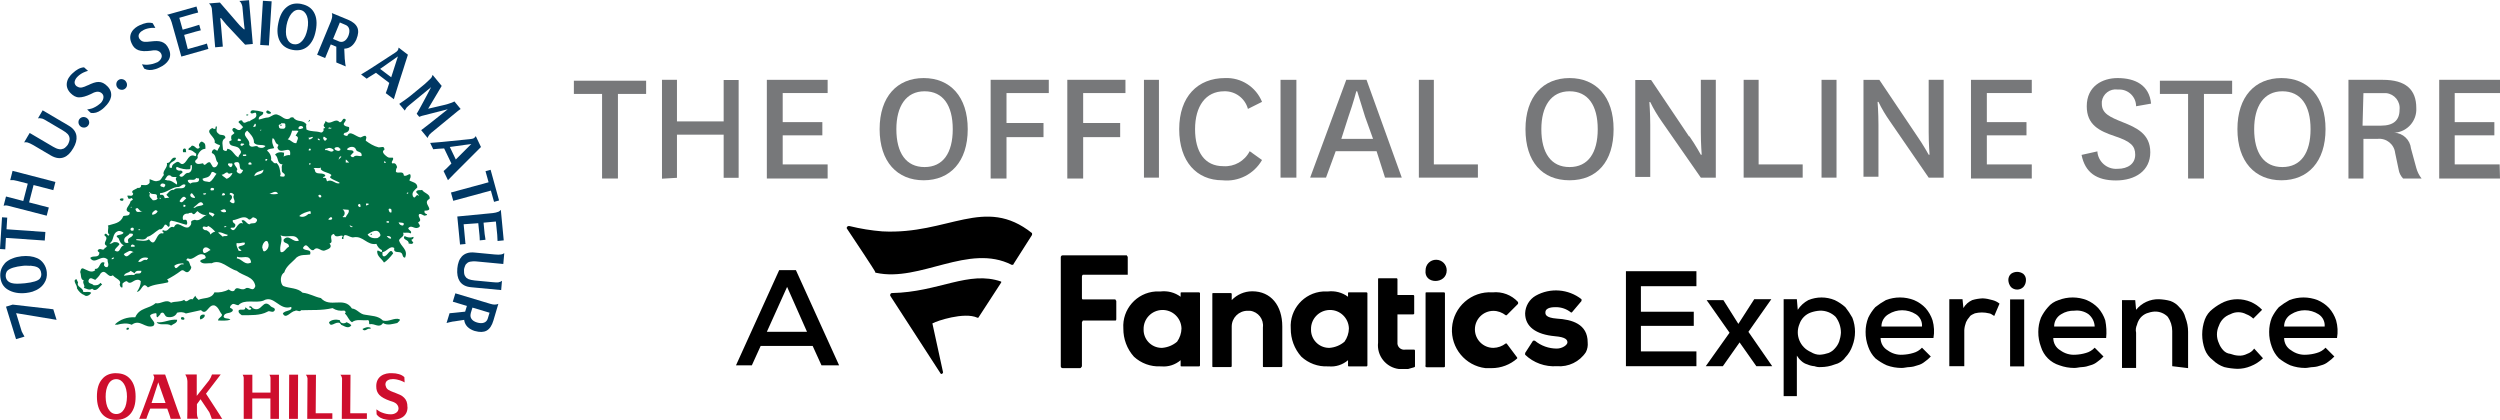 <?xml version="1.0" encoding="UTF-8"?>
<svg id="a" xmlns="http://www.w3.org/2000/svg" viewBox="0 0 283.73 47.66">
  <defs>
    <style>
      .cls-1 {
        fill: #006e43;
      }

      .cls-1, .cls-2, .cls-3, .cls-4, .cls-5 {
        stroke-width: 0px;
      }

      .cls-2 {
        fill: #77787a;
      }

      .cls-3 {
        fill: #000;
      }

      .cls-4 {
        fill: #ce0e2d;
      }

      .cls-5 {
        fill: #003764;
      }
    </style>
  </defs>
  <path class="cls-2" d="M68.33,20.26v-9.6h-3.2v-1.5h8.2v1.5h-3.2v9.6h-1.8Z"/>
  <path class="cls-2" d="M75.13,20.26v-11.2h1.7v4.72h5.3v-4.7h1.7v11.1h-1.7v-4.9h-5.3v4.9l-1.7.1v-.02Z"/>
  <path class="cls-2" d="M93.93,20.26h-6.9v-11.2h6.9v1.5h-5.1v3.3h4.5v1.5h-4.5v3.3h5.1v1.6Z"/>
  <path class="cls-2" d="M99.83,14.66c0-3.7,2-5.8,5-5.8s5,2.1,5,5.8-2,5.8-5,5.8-5-2.1-5-5.8ZM101.73,14.66c0,2.7,1.1,4.3,3.2,4.3s3.2-1.6,3.2-4.3-1.1-4.3-3.2-4.3-3.2,1.7-3.2,4.3Z"/>
  <path class="cls-2" d="M112.43,20.26v-11.2h6.6v1.5h-4.8v3.4h4.2v1.6h-4.2v4.7s-1.8,0-1.8,0Z"/>
  <path class="cls-2" d="M121.13,20.26v-11.2h6.6v1.5h-4.8v3.4h4.2v1.6h-4.2v4.7s-1.8,0-1.8,0Z"/>
  <path class="cls-2" d="M131.53,9.06v11.1h-1.7v-11.1h1.7Z"/>
  <path class="cls-2" d="M143.23,18.16c-.91,1.59-2.68,2.5-4.5,2.3-2.9,0-4.9-2.1-4.9-5.8s2.1-5.8,5.2-5.8c1.83-.08,3.51,1,4.2,2.7l-1.6.8c-.33-1.21-1.44-2.04-2.7-2-2.1,0-3.3,1.7-3.3,4.3s1.1,4.2,3.2,4.2c1.25.09,2.43-.58,3-1.7l1.4,1h0Z"/>
  <path class="cls-2" d="M147.13,9.06v11.1h-1.8v-11.1h1.8Z"/>
  <path class="cls-2" d="M156.23,17.16h-4.64l-1.1,3h-1.8l4.1-11.1h2.3l4,11.1h-1.9l-.96-3ZM152.23,15.76h3.6l-.9-2.5c-.3-1-.6-1.9-.9-2.9h-.1s-.3,1.2-.9,2.9l-.8,2.5h0Z"/>
  <path class="cls-2" d="M162.73,9.06v9.6h5v1.5h-6.7v-11.1h1.7Z"/>
  <path class="cls-2" d="M173.13,14.66c0-3.7,2-5.8,5-5.8s5,2.1,5,5.8-1.9,5.8-5,5.8-5-2.1-5-5.8ZM174.93,14.66c0,2.7,1.1,4.3,3.2,4.3s3.2-1.6,3.2-4.3-1.1-4.3-3.2-4.3-3.2,1.7-3.2,4.3Z"/>
  <path class="cls-2" d="M191.73,15.46c.7,1,1.3,2.1,1.3,2.1h.1s-.1-1.2-.1-2.6v-5.9h1.7v11.1h-1.7l-4.44-6.38c-.49-.7-.93-1.43-1.3-2.2h-.1s.1,1.2.1,2.6v5.9h-1.7v-11h1.8l4.3,6.4.04-.02Z"/>
  <path class="cls-2" d="M199.59,9.06v9.6h5v1.5h-6.7v-11.1h1.7Z"/>
  <path class="cls-2" d="M208.43,9.06v11.1h-1.7v-11.1h1.7Z"/>
  <path class="cls-2" d="M217.59,15.46c.7,1,1.3,2.1,1.3,2.1h.1s-.1-1.2-.1-2.6v-5.9h1.7v11.1h-1.7l-4.4-6.4c-.49-.7-.93-1.43-1.3-2.2h-.1s.1,1.2.1,2.6v5.9h-1.7v-11h1.8l4.3,6.4h0Z"/>
  <path class="cls-2" d="M230.59,20.26h-6.9v-11.2h6.9v1.5h-5.1v3.3h4.5v1.5h-4.5v3.3h5.1v1.6Z"/>
  <path class="cls-2" d="M238.03,17.16c.07,1.18,1.09,2.08,2.27,2h.03c1.2,0,2-.6,2-1.6s-.5-1.5-2.3-2.1-3.2-1.3-3.2-3.4c0-2.3,1.8-3.2,3.5-3.2,2,0,3.6.8,3.8,2.9l-1.7.3c0-1.05-.85-1.9-1.9-1.9h-.2c-.87-.12-1.67.49-1.79,1.36v.04h0v.22c0,1.1.9,1.5,2.4,2.1s3.1,1.3,3.1,3.4-1.7,3.2-3.9,3.2-3.5-.9-3.9-2.9l1.8-.4v-.02h-.01Z"/>
  <path class="cls-2" d="M248.33,20.26v-9.6h-3.2v-1.5h8.2v1.5h-3.2v9.6h-1.8Z"/>
  <path class="cls-2" d="M253.93,14.66c0-3.7,2-5.8,5-5.8s5,2.1,5,5.8-2,5.8-5,5.8-5-2.1-5-5.8ZM255.83,14.66c0,2.7,1.1,4.3,3.2,4.3s3.2-1.6,3.2-4.3-1.1-4.3-3.2-4.3-3.2,1.7-3.2,4.3Z"/>
  <path class="cls-2" d="M272.73,20.26c-.26-.28-.44-.62-.5-1l-.4-1.9c-.11-.99-1-1.71-2-1.6h-1.6v4.5h-1.7v-11.2h3.9c2.6,0,3.8,1.1,3.8,3.2.08,1.43-.98,2.66-2.4,2.8h-.1c.99.04,1.8.81,1.9,1.8l.6,2.2c.12.44.32.84.6,1.2h-2.1,0ZM268.13,14.26h2.1c1.4,0,2.1-.6,2.1-1.8.11-.94-.57-1.79-1.51-1.89h-2.59l-.1,3.7h0Z"/>
  <path class="cls-2" d="M283.73,20.26h-6.9v-11.2h6.9v1.5h-5.14v3.3h4.5v1.5h-4.5v3.3h5.1l.04,1.6Z"/>
  <path class="cls-3" d="M142.13,33.06c2.1,0,3.4,1.6,3.4,4v4.5s-.03.09-.08.1h-2.02c-.07,0-.1,0-.1-.1v-4.4c.12-.93-.53-1.77-1.46-1.89h-.28c-.99,0-1.79.79-1.8,1.77v.02h0v4.5s-.03.09-.08.1h-2.02c-.07,0-.1,0-.1-.1v-8.2c0-.07,0-.1.1-.1h2s.09.03.1.08v.02h0v.7c.6-.63,1.43-.99,2.3-1M173.09,40.06v.2c.96.92,2.27,1.39,3.6,1.3,1.31.11,2.58-.5,3.3-1.6.17-.34.24-.72.2-1.1,0-2.1-1.8-2.6-3.5-2.7-1.3-.1-1.3-.5-1.3-.7,0-.6.9-.6,1.2-.6.62,0,1.22.21,1.7.6h.1l1.1-1.3v-.2c-1.49-1.17-3.55-1.33-5.2-.4-.72.41-1.17,1.17-1.2,2,0,1.5,1.2,2.4,3.4,2.6,1.2.1,1.4.4,1.4.7s-.6.7-1.2.7h0c-.91,0-1.8-.31-2.5-.9h-.2l-.9,1.4h0ZM152.59,38.78c.31-.44.49-.96.5-1.5-.03-1.19-1.01-2.13-2.2-2.1-1.19.03-2.13,1.01-2.1,2.2-.03,1.13.87,2.07,2,2.1h.1c.63-.05,1.22-.29,1.7-.7M152.99,33.28c0-.07,0-.1.1-.1h2s.09.03.1.08v8.22s-.03.09-.08.1h-2.02c-.07,0-.1,0-.1-.1v-.6c-.61.52-1.4.78-2.2.7h-.1c-1.11.05-2.19-.35-3-1.1-.79-.88-1.21-2.02-1.2-3.2-.15-2.17,1.49-4.05,3.66-4.2h.54c.82-.1,1.64.11,2.3.6v-.4ZM127.99,31.18v-2c0-.1-.1-.1-.1-.2h-7.3c-.11,0-.19.09-.2.2v12.4c0,.11.09.19.2.2h2c.1,0,.1-.1.2-.2v-5c0-.1.1-.1.1-.2h3.7c.1,0,.1-.1.1-.2v-2c0-.1-.1-.1-.1-.2h-3.7c-.1,0-.1-.1-.1-.2h0v-2.4c0-.08.04-.15.1-.2h5.1M170.99,38.98h-.1c-.4.31-.89.49-1.4.5-1.16,0-2.1-.94-2.1-2.1s.94-2.1,2.1-2.1c.51,0,1,.19,1.4.5h.1l1.3-1.3v-.2c-.74-.81-1.81-1.21-2.9-1.1-2.38-.16-4.44,1.64-4.6,4.02-.15,2.29,1.52,4.31,3.8,4.58h.7c1.07,0,2.1-.39,2.9-1.1v-.1l-1.2-1.6h0ZM160.49,41.68s.09-.03.1-.08v-1.82s-.03-.09-.08-.1h-1.02c-.43.07-.83-.22-.89-.65v-3.35h1.8s.09-.03.1-.08v-2.02s-.03-.09-.08-.1h-1.82v-1.8s-.03-.09-.08-.1h-2.02c-.07,0-.1,0-.1.1v7.2c-.17,1.48.89,2.82,2.37,3h1.03l.7-.2h0ZM133.59,38.78c.31-.44.49-.96.5-1.5-.03-1.19-1.01-2.13-2.2-2.1-1.19.03-2.13,1.01-2.1,2.2-.03,1.13.87,2.07,2,2.1h.1c.63-.05,1.22-.29,1.7-.7M133.99,33.28c0-.07,0-.1.1-.1h2s.09.03.1.08v.02h0v8.2s-.03.09-.08.1h-2.02c-.07,0-.1,0-.1-.1v-.6c-.61.52-1.4.78-2.2.7h-.1c-1.11.05-2.19-.35-3-1.1-.79-.88-1.21-2.02-1.2-3.2-.15-2.17,1.49-4.05,3.66-4.2h.54c.82-.1,1.64.11,2.3.6v-.4ZM161.89,41.68h2s.09-.03.1-.08v-.02h0v-8.3s-.03-.09-.08-.1h-2.02c-.07,0-.1,0-.1.1h0v8.2c-.1.1,0,.1.1.2M164.19,30.68c0-.66-.53-1.2-1.2-1.2s-1.2.53-1.2,1.2h0c-.2,1.61,2.4,1.61,2.4,0"/>
  <path class="cls-3" d="M117.13,26.66l-2.1,3.3c0,.1-.1.1-.2.1h0c-4.9-2.5-10.4,2-15.4.9-.07,0-.1,0-.1-.1s-2.4-3.7-3.2-4.9c-.1-.1,0-.2.1-.3h.2c1.22.3,2.45.5,3.7.6,7.5.4,11.6-4.1,17,.2v.2h0ZM110.93,36.06h.1l2.6-4v-.1c-3.7-1.3-7.1,1.2-12.4,1.3-.11,0-.19.09-.2.2v.1l5.7,8.8c.1.2.3,0,.3-.1l-1.2-5.5c0-.07,0-.1.1-.1h0c.3-.2,3.5-1.3,5-.6h0Z"/>
  <path class="cls-3" d="M192.53,41.56h-8v-10.78h8v1.7h-6.3v2.9h6v1.6h-6v2.9h6.3s0,1.68,0,1.68Z"/>
  <path class="cls-3" d="M199.13,33.96h1.9l-2.6,3.7,2.7,3.9h-1.8l-1.9-2.7-1.9,2.7h-1.94l2.7-3.8-2.6-3.7h1.9l1.7,2.7,1.8-2.8h.04Z"/>
  <path class="cls-3" d="M202.43,45.16v-11.2h1.5l.1,1.2c.3-.46.71-.84,1.2-1.1.96-.4,2.04-.4,3,0,.44.21.84.48,1.2.8.3.38.57.78.8,1.2.4,1.03.4,2.17,0,3.2-.17.49-.44.93-.8,1.3-.29.41-.71.69-1.2.8-.51.2-1.05.3-1.6.3-.24.02-.48-.02-.7-.1-.28-.02-.55-.09-.8-.2-.26-.07-.5-.21-.7-.4-.2-.17-.36-.38-.5-.6v4.6h-1.5v.2ZM206.53,40.26c.34-.02.68-.09,1-.2.27-.11.51-.28.7-.5.22-.23.39-.5.5-.8.11-.32.18-.66.2-1,0-.65-.21-1.28-.6-1.8-.48-.47-1.13-.73-1.8-.7-.34.02-.68.09-1,.2-.61.21-1.09.69-1.3,1.3-.53,1.24.05,2.67,1.3,3.2h0c.3.19.65.3,1,.3h0Z"/>
  <path class="cls-3" d="M213.43,38.36c0,.58.3,1.11.8,1.4.49.36,1.09.54,1.7.5.41-.02.81-.08,1.2-.2.38-.1.73-.31,1-.6l1,1c-.21.22-.45.43-.7.6-.23.19-.51.33-.8.4-.29.11-.59.18-.9.2-.3,0-.6.1-.9.1-.58,0-1.16-.1-1.7-.3-.47-.21-.9-.48-1.3-.8-.36-.37-.63-.81-.8-1.3-.2-.54-.31-1.12-.3-1.7,0-.55.1-1.09.3-1.6.21-.44.48-.84.8-1.2.38-.3.78-.57,1.2-.8,1.03-.4,2.17-.4,3.2,0,.49.21.93.51,1.3.9.36.41.63.88.8,1.4.18.65.22,1.33.1,2h-6ZM218.13,37.06c.05-.56-.22-1.1-.7-1.4-.95-.6-2.15-.6-3.1,0-.5.29-.81.82-.8,1.4h4.6Z"/>
  <path class="cls-3" d="M222.73,33.96l.1,1c.23-.4.58-.71,1-.9.39-.12.79-.18,1.2-.2.37.02.74.09,1.1.2.29.07.57.21.8.4l-.6,1.4c-.2-.1-.4-.3-.6-.3-.53-.13-1.07-.13-1.6,0-.2.1-.5.2-.6.4-.17.18-.3.38-.4.6-.11.29-.18.59-.2.9v4.1h-1.7v-7.6s1.5,0,1.5,0Z"/>
  <path class="cls-3" d="M227.93,31.78c0-.27.1-.52.3-.7.42-.3.98-.3,1.4,0,.2.18.31.43.3.7,0,.3-.1.58-.3.8-.39.38-1.01.38-1.4,0-.19-.23-.29-.51-.3-.8ZM229.73,33.98v7.6h-1.6v-7.6h1.6Z"/>
  <path class="cls-3" d="M233.03,38.36c0,.58.3,1.11.8,1.4.49.36,1.09.54,1.7.5.41-.02.81-.08,1.2-.2.38-.1.73-.31,1-.6l1,1c-.21.22-.45.43-.7.6-.23.19-.51.33-.8.4-.29.11-.59.18-.9.2-.3,0-.6.1-.9.1-.58,0-1.16-.1-1.7-.3-1.01-.31-1.79-1.09-2.1-2.1-.2-.54-.31-1.12-.3-1.7,0-.55.1-1.09.3-1.6.21-.44.48-.84.8-1.2.31-.38.73-.65,1.2-.8,1.03-.4,2.17-.4,3.2,0,.49.21.93.51,1.3.9.36.41.63.88.8,1.4.13.66.17,1.33.1,2h-6ZM237.73,37.06c-.02-.55-.28-1.05-.7-1.4-.46-.33-1.04-.47-1.6-.4-.53-.02-1.05.12-1.5.4-.5.29-.81.82-.8,1.4h4.6Z"/>
  <path class="cls-3" d="M246.53,41.56v-4c0-.57-.18-1.13-.5-1.6-.39-.4-.94-.62-1.5-.6-.31.02-.61.09-.9.2-.27.11-.51.28-.7.5-.19.23-.33.51-.4.8-.13.28-.17.6-.1.9v4h-1.6v-7.7h1.5l.1,1.1c.63-.78,1.59-1.23,2.6-1.2.44.02.88.08,1.3.2.39.14.74.38,1,.7.35.32.59.74.7,1.2.2.51.3,1.05.3,1.6v4.12l-1.8-.22h0Z"/>
  <path class="cls-3" d="M256.83,40.66c-.4.39-.88.7-1.4.9-.48.2-.99.3-1.5.3-.51-.02-1.01-.08-1.5-.2-.49-.17-.93-.44-1.3-.8-.41-.31-.72-.72-.9-1.2-.4-1.1-.4-2.3,0-3.4.18-.48.49-.89.9-1.2.4-.32.83-.59,1.3-.8.96-.4,2.04-.4,3,0,.49.21.93.51,1.3.9l-1,1c-.23-.22-.5-.39-.8-.5-.56-.3-1.24-.3-1.8,0-.61.21-1.09.69-1.3,1.3-.3.63-.3,1.37,0,2,.11.3.28.57.5.8.21.23.49.37.8.4.29.11.59.18.9.2.35.03.69-.04,1-.2.33-.11.61-.32.8-.6l1,1.1h0Z"/>
  <path class="cls-3" d="M259.23,38.36c0,.58.3,1.11.8,1.4.49.36,1.09.54,1.7.5.41-.02.81-.08,1.2-.2.38-.1.73-.31,1-.6l1,1c-.21.22-.45.43-.7.6-.23.19-.51.33-.8.4-.29.11-.59.18-.9.2-.3,0-.6.1-.9.1-.58,0-1.16-.1-1.7-.3-.47-.21-.9-.48-1.3-.8-.36-.37-.63-.81-.8-1.3-.2-.54-.31-1.12-.3-1.7,0-.55.1-1.09.3-1.6.21-.44.48-.84.8-1.2.38-.3.78-.57,1.2-.8,1.03-.4,2.17-.4,3.2,0,.49.21.93.51,1.3.9.36.41.63.88.8,1.4.18.65.22,1.33.1,2h-6ZM263.83,37.06c.05-.56-.22-1.1-.7-1.4-.95-.6-2.15-.6-3.1,0-.5.29-.81.82-.8,1.4h4.6Z"/>
  <path class="cls-3" d="M92.23,39.26h-5.9l-1,2.2h-1.8l4.9-10.8h1.9l4.9,10.8h-2l-1-2.2ZM89.33,32.56l-2.3,5.1h4.56s-2.26-5.1-2.26-5.1Z"/>
  <g>
    <g>
      <path class="cls-5" d="M.7,34.8l.74-.23,4.61.53.37,1.2-4.59-.76.63,2.06c.02.06.06.14.12.24.06.1.13.22.2.36l-.96.29-1.14-3.69Z"/>
      <path class="cls-5" d="M.52,29.91c.1-.12.23-.22.38-.32.15-.1.32-.19.52-.26.16-.07.33-.12.5-.16.17-.04.35-.07.53-.09.68-.07,1.27,0,1.77.22.28.12.52.32.71.58.22.3.34.63.38,1,.05.47-.05.9-.3,1.27-.28.43-.72.75-1.32.95-.23.07-.48.12-.73.15-.82.09-1.52-.04-2.09-.39-.49-.3-.76-.76-.83-1.4-.06-.59.1-1.1.48-1.53ZM3.43,30.17c-.16-.01-.31-.02-.45-.02-.14,0-.27,0-.39.02-.86.09-1.44.27-1.73.53-.08.07-.14.17-.18.33-.03.1-.04.22-.03.34.04.39.27.64.68.76.15.04.35.07.6.07.24,0,.54-.02.89-.05.94-.1,1.51-.28,1.71-.54.13-.17.18-.36.15-.59-.04-.34-.18-.56-.44-.69-.19-.09-.46-.15-.8-.18Z"/>
      <path class="cls-5" d="M.67,27l-.07,1.3-.6-.04.23-3.6.59.04-.08,1.32,4.41.31-.07.97-4.41-.3Z"/>
      <path class="cls-5" d="M1.43,19.39l4.86,1.26-.24.93-2.24-.58-.51,1.97,2.24.58-.24.93-4.42-1.14h-.03s-.06-.02-.08-.02c-.09-.01-.18-.01-.27.01l-.09.02.27-1.05,1.96.51.51-1.97-1.2-.31-.19-.04c-.05-.01-.1-.02-.14-.03-.04,0-.08-.01-.11-.02-.08-.01-.18,0-.27,0-.01,0-.03,0-.04,0-.01,0-.03,0-.04,0l.27-1.07Z"/>
      <path class="cls-5" d="M4.72,13.45c-.14-.04-.27-.05-.41-.02l.53-.91,2.94,1.73c.54.31.84.71.9,1.2.05.41-.07.88-.37,1.38,0,0,0,0,0,0s0,0-.01.01c-.15.26-.31.47-.48.64-.17.17-.35.29-.55.37-.46.18-.95.11-1.49-.2l-2-1.18c-.26-.15-.48-.25-.65-.3-.13-.03-.26-.04-.39-.01l.39-.67.12-.2.12-.2,2.65,1.56c.12.07.23.12.33.17s.21.08.32.1c.1.03.2.03.28.02.08-.01.17-.04.26-.07.05-.02.1-.05.15-.09.05-.04.1-.08.14-.13.04-.04.08-.09.12-.13.03-.04.06-.08.08-.11h0c.06-.1.11-.22.15-.35.04-.13.06-.24.05-.34-.01-.1-.03-.18-.06-.26s-.08-.15-.15-.24c-.07-.07-.15-.14-.24-.21-.1-.07-.2-.14-.32-.21l-1.73-1.02c-.12-.07-.24-.14-.34-.2-.11-.06-.2-.1-.3-.13Z"/>
      <path class="cls-5" d="M9.88,13.42c.15.11.22.25.24.42.02.15-.02.28-.12.41-.11.14-.26.22-.44.23-.16,0-.3-.03-.42-.13-.12-.1-.2-.23-.23-.39-.02-.17.01-.32.11-.45.11-.14.26-.22.44-.23.15,0,.3.04.43.14Z"/>
      <path class="cls-5" d="M12.2,9.8c.35.36.48.76.4,1.2-.08.39-.33.78-.74,1.17-.13.13-.25.23-.36.3-.4.3-.8.41-1.2.34l-.41-.38c.09-.02.21-.04.34-.07.13-.03.24-.06.33-.1.19-.09.36-.17.48-.26.13-.09.26-.19.39-.31h.01c.15-.17.25-.34.29-.54.04-.21,0-.39-.15-.54-.08-.08-.17-.14-.28-.17-.1-.03-.2-.04-.3-.03-.05,0-.1.01-.14.03-.04.01-.08.02-.11.03-.04.01-.08.03-.11.04-.02,0-.07.03-.14.07-.07.04-.13.07-.18.09-.28.13-.53.23-.75.29-.22.06-.42.09-.6.09s-.35-.05-.5-.13c-.15-.08-.3-.19-.45-.34-.36-.36-.5-.77-.43-1.2.04-.22.12-.43.25-.61.12-.18.25-.33.38-.44.23-.22.45-.38.65-.49.22-.12.45-.19.67-.2l.45.4c-.06.02-.14.04-.23.07-.09.03-.19.07-.29.12-.11.05-.21.11-.33.19-.11.07-.22.16-.33.27-.08.08-.15.16-.2.24-.05.08-.09.17-.12.26-.06.2-.01.37.13.53.06.06.12.1.2.13.15.09.32.11.5.07s.39-.12.63-.24h.02c.24-.12.46-.21.66-.28.2-.07.39-.1.56-.1.18,0,.35.04.51.12.16.08.33.2.5.38Z"/>
      <path class="cls-5" d="M14.28,9.24c.11.15.15.3.13.46-.02.15-.09.27-.22.37-.14.11-.31.15-.49.11-.16-.03-.28-.11-.37-.23-.1-.12-.14-.27-.13-.44.02-.17.09-.31.22-.41.14-.11.3-.15.48-.11.15.03.28.11.38.24Z"/>
      <path class="cls-5" d="M19.15,5.55c.22.46.21.88-.01,1.26-.2.34-.56.64-1.08.87-.16.08-.31.14-.44.17-.48.15-.89.13-1.25-.06l-.26-.49c.09.01.21.03.34.04.13.01.25.02.35,0,.21-.02.39-.05.54-.09.15-.04.3-.1.47-.17h.02c.19-.1.34-.24.44-.41.11-.19.12-.37.03-.56-.05-.1-.12-.19-.21-.25-.09-.06-.18-.1-.28-.13-.05-.01-.1-.02-.14-.02-.04,0-.08,0-.12,0-.04,0-.08,0-.11,0-.02,0-.07,0-.15.02-.08.01-.15.02-.2.03-.31.04-.57.05-.8.04-.23-.01-.43-.05-.59-.11-.17-.06-.31-.16-.44-.28-.12-.12-.23-.28-.31-.47-.22-.46-.23-.89-.02-1.28.11-.2.25-.36.43-.5s.34-.23.5-.3c.29-.13.55-.22.77-.26.25-.04.48-.03.7.03l.3.53c-.06,0-.14,0-.24,0-.09,0-.2,0-.32.02-.12.01-.24.04-.37.07-.13.03-.26.08-.4.15-.1.05-.19.11-.27.17-.08.06-.14.13-.2.21-.12.17-.13.35-.05.54.04.07.08.14.14.19.11.13.26.21.45.23.18.02.41.01.68-.03h.02c.26-.03.5-.05.71-.05.21,0,.4.03.57.09.17.06.31.15.45.27.13.13.25.3.35.52Z"/>
      <path class="cls-5" d="M19.25,1.96c-.06-.1-.16-.2-.29-.28l3.34-.94.19.68s-.09.02-.15.04c-.06.02-.12.03-.19.05s-.13.03-.2.05-.12.03-.17.05l-1.43.41.38,1.35,1.21-.35s.07-.02.13-.04c.06-.02.12-.04.19-.06.06-.02.13-.04.19-.06.06-.02.12-.04.16-.05l.18.63c-.07.02-.17.04-.28.07-.11.03-.21.05-.28.07l-1.33.38.41,1.61,1.56-.44c.1-.03.2-.06.31-.09.11-.03.21-.06.3-.1l.17.61-3.07.87-1.1-3.9c-.08-.24-.16-.43-.24-.56Z"/>
      <path class="cls-5" d="M28.26,0l.43,4.99-.87.08-2.12-2.26c-.17-.2-.3-.36-.39-.47s-.14-.18-.14-.18l-.09-.11h-.07s0,.12,0,.12c0,0,.01.11.03.3.02.2.05.48.08.85l.17,1.97-.87.08-.38-4.4c-.01-.05-.03-.1-.04-.15-.01-.05-.03-.09-.05-.13-.06-.12-.13-.22-.23-.3l.6-.05h0s.64-.05.64-.05l2,2.31c.08.09.15.18.23.26s.14.15.2.2c.06.06.12.12.2.18l.1.09h.07s-.01-.15-.01-.15c0,0-.02-.11-.04-.31-.02-.2-.05-.46-.08-.78l-.12-1.33c-.01-.06-.03-.12-.04-.16s-.03-.09-.04-.12c-.05-.14-.14-.27-.26-.37l.39-.03.71-.06Z"/>
      <path class="cls-5" d="M30.52,5.16l-.99-.06.31-5.01.99.06-.31,5Z"/>
      <path class="cls-5" d="M34.22.46c.66.13,1.14.45,1.42.96.3.53.36,1.21.2,2.05-.08.41-.19.77-.35,1.07-.16.3-.35.55-.58.74s-.48.31-.77.38c-.29.06-.6.07-.94,0h-.01c-.66-.13-1.13-.45-1.42-.97-.29-.53-.36-1.21-.19-2.04.16-.84.47-1.45.94-1.83.45-.38,1.01-.5,1.69-.37h.01ZM33.33,5.01c.18.04.35.02.51-.04s.31-.17.45-.32.25-.34.36-.56c.1-.23.18-.49.24-.78.06-.29.08-.57.07-.82s-.05-.47-.12-.66-.17-.34-.3-.47c-.13-.12-.28-.2-.46-.23h0c-.38-.08-.72.07-1.01.42-.13.16-.24.35-.33.57-.09.22-.17.47-.22.74-.05.27-.07.53-.07.77,0,.24.03.45.09.63.07.21.17.38.3.51.13.13.29.21.48.25h0Z"/>
      <path class="cls-5" d="M39.14,6.76c.01.15.03.3.04.43.02.13.04.25.06.35l-1.07-.45c0-.12,0-.23,0-.34s0-.21,0-.32v-1.13s-.63-.26-.63-.26l-.64,1.55-.91-.38,1.58-3.82c.02-.06.04-.11.05-.16s.03-.09.04-.13c.04-.13.05-.26.04-.4,0-.08-.02-.15-.04-.22l1.82.75c.56.23.92.53,1.08.9.15.35.11.79-.1,1.3v.02c-.15.33-.33.59-.55.77s-.47.28-.76.3h-.08s.06,1.24.06,1.24h0ZM38.43,4.69c.23.09.44.09.63-.02.19-.11.35-.3.47-.58.12-.3.15-.56.1-.79-.06-.23-.2-.39-.43-.48l-.63-.27-.77,1.87.63.26h0Z"/>
      <path class="cls-5" d="M46.3,6.19c-.02.08-.06.21-.12.38s-.12.36-.19.59-.15.47-.23.73c-.08.26-.17.53-.26.8-.09.27-.17.54-.26.81-.08.27-.16.51-.23.74s-.13.43-.19.61-.09.32-.12.41l-.92-.69s.03-.08.05-.13.03-.09.05-.14c.02-.04.03-.09.06-.15l.24-.74-1.51-1.15-.05.03s-.07.04-.16.1c-.09.05-.19.11-.29.18-.11.07-.21.13-.32.2-.1.07-.18.12-.23.16l-.64-.48c.23-.14.45-.27.64-.39.19-.12.36-.22.51-.32l2.68-1.74c.16-.1.27-.19.32-.27.03-.04.05-.08.07-.13.02-.05.03-.12.04-.2l1.07.82ZM44.4,8.77l.76-2.37-2.02,1.42,1.26.95Z"/>
      <path class="cls-5" d="M48.6,15.49s-.02.04-.03.07c-.01.03-.02.06-.04.1l-.73-.89c.1-.07.22-.17.37-.28.15-.11.32-.25.53-.41l2.12-1.68-2.78.71h0s-.09.02-.16.04c-.07.02-.17.06-.3.11l-.29-.35c.05-.08.13-.21.22-.37s.19-.34.29-.53c.11-.19.21-.39.32-.59.11-.2.21-.39.3-.56s.16-.31.22-.42.09-.18.1-.19l.19-.36-2.15,1.77c-.14.11-.25.21-.34.28-.08.07-.15.13-.2.18-.05.05-.08.08-.1.1-.02.02-.03.04-.03.05-.01.02-.03.05-.06.09-.02.04-.06.1-.11.19l-.63-.76c.47-.31.88-.61,1.23-.88l1.63-1.34c.22-.2.39-.36.52-.48.13-.12.21-.2.25-.25.04-.06.1-.17.16-.34l1.03,1.25-1.54,2.59,1.92-.45c.18-.04.33-.09.44-.13.12-.04.22-.07.3-.1.08-.03.15-.06.19-.08.05-.02.09-.05.13-.07l.71.86c-.06.04-.13.08-.19.13-.06.04-.12.09-.18.14l-2.97,2.44c-.16.13-.28.28-.36.44Z"/>
      <path class="cls-5" d="M54.6,16.67c-.06.06-.15.16-.28.28-.13.12-.27.27-.44.44-.17.17-.35.35-.54.54s-.39.39-.6.6-.4.4-.6.6c-.2.2-.38.38-.55.55-.17.17-.32.32-.45.46-.13.13-.23.24-.3.31l-.5-1.04s.07-.06.11-.09c.04-.03.07-.07.11-.1.03-.03.07-.07.12-.11l.55-.55-.82-1.71h-.06s-.09,0-.19.01c-.1,0-.22.01-.34.02-.13.01-.25.02-.37.03-.12.01-.21.02-.28.03l-.35-.72c.27-.02.52-.04.74-.06s.42-.03.6-.05l3.18-.32c.19-.02.33-.05.41-.09.04-.02.08-.05.12-.09s.08-.09.13-.16l.58,1.22ZM51.73,18.1l1.76-1.76-2.44.34.68,1.42Z"/>
      <path class="cls-5" d="M55.45,20.68l-.35-1.25.58-.16.96,3.48-.57.16-.36-1.28-4.27,1.16-.26-.94,4.26-1.16Z"/>
      <path class="cls-5" d="M56.51,24.06c.11-.04.22-.12.33-.24l.33,3.46-.7.07s0-.09-.01-.15c0-.06,0-.13-.01-.2s0-.14-.01-.2c0-.06,0-.12-.01-.18l-.15-1.48-1.4.13.12,1.25s0,.08.02.14.02.13.03.19c0,.07.02.13.03.2,0,.07.02.12.02.16l-.65.07c0-.07,0-.17-.01-.29,0-.12-.01-.21-.02-.29l-.14-1.37-1.66.12.15,1.61c.01.1.02.21.03.32,0,.12.02.22.04.31l-.63.06-.31-3.18,4.04-.39c.25-.03.45-.08.59-.14Z"/>
      <path class="cls-5" d="M56.59,32.03c.14-.02.27-.07.38-.16l-.09,1.05-3.4-.32c-.62-.05-1.06-.29-1.32-.7-.22-.35-.31-.82-.26-1.41,0,0,0,0,0,0s0,0,0-.02c.03-.3.08-.56.17-.79.08-.23.2-.41.34-.57.34-.36.82-.51,1.43-.45l2.31.22c.3.03.54.03.72,0,.13-.02.25-.07.36-.15l-.07.77-.02.23-.02.23-3.06-.29c-.13-.01-.26-.02-.38-.01s-.23.02-.33.04c-.1.02-.19.06-.26.1-.07.05-.13.11-.2.18-.03.04-.07.09-.09.15s-.05.12-.07.18c-.02.06-.04.12-.05.17s-.02.1-.02.13h0c0,.12,0,.24.01.38.02.13.05.25.1.33.05.08.1.15.16.21.06.05.14.1.24.15.09.03.19.06.31.09.12.03.24.04.38.06l2,.19c.14.01.27.02.39.03.12,0,.23,0,.32,0Z"/>
      <path class="cls-5" d="M51.45,36.48c-.15.03-.29.06-.42.09-.13.03-.24.06-.35.09l.34-1.11c.12-.01.23-.02.33-.03.11,0,.21-.02.31-.03l1.13-.12.2-.65-1.6-.48.29-.95,3.96,1.19c.06.01.11.02.16.04s.1.02.13.03c.13.03.27.02.41,0,.07-.01.15-.04.22-.07l-.56,1.89c-.17.58-.43.97-.78,1.16-.34.18-.77.19-1.31.04h-.02c-.34-.11-.61-.26-.82-.46-.2-.2-.33-.44-.38-.73v-.08s-1.23.19-1.23.19h0ZM53.43,35.56c-.07.24-.04.45.08.63.12.18.33.32.63.41.31.09.57.1.79.02.22-.08.36-.24.43-.47l.2-.66-1.94-.58-.2.65h0Z"/>
    </g>
    <g>
      <path class="cls-4" d="M13.19,42.36c.68,0,1.22.22,1.6.67.4.46.6,1.12.6,1.97,0,.42-.04.79-.14,1.12-.1.33-.24.6-.43.83-.19.23-.42.4-.69.52-.27.12-.58.18-.93.18h-.01c-.68,0-1.21-.22-1.6-.67-.39-.47-.59-1.12-.59-1.97,0-.86.18-1.51.58-1.97.37-.46.91-.69,1.6-.69h.01ZM13.2,46.99c.18,0,.35-.05.5-.14.15-.09.28-.23.38-.4.11-.17.19-.38.24-.62s.09-.51.09-.81-.03-.57-.09-.82c-.06-.25-.14-.46-.25-.63-.11-.17-.24-.31-.38-.4-.15-.09-.32-.14-.5-.14h0c-.39,0-.7.2-.91.61-.1.18-.17.39-.22.62-.05.24-.07.49-.07.77,0,.28.03.53.08.77.05.23.12.43.22.6.11.19.24.34.39.44s.33.15.53.15h0Z"/>
      <path class="cls-4" d="M18.75,42.53c.03.08.07.2.13.37.06.17.12.36.2.58.08.22.16.46.26.72.09.26.19.53.28.8.09.27.19.54.28.8s.18.51.26.73c.08.23.15.43.22.6s.12.31.15.4h-1.16s-.02-.09-.04-.13c-.02-.05-.03-.1-.04-.14s-.03-.1-.05-.16l-.26-.73h-1.92s-.03.05-.03.05c0,.02-.03.08-.07.17-.04.09-.08.2-.13.32-.05.12-.09.24-.13.35-.04.11-.07.2-.09.27h-.81c.1-.26.19-.49.28-.7.08-.21.16-.4.22-.57l1.1-3c.07-.18.1-.32.1-.41,0-.04,0-.09-.03-.15-.02-.05-.05-.12-.09-.19h1.36ZM18.79,45.74l-.83-2.35-.76,2.35h1.59Z"/>
      <path class="cls-4" d="M25.22,47.54h-1.18c-.06-.17-.12-.32-.16-.44-.05-.12-.09-.22-.12-.3l-1-1.49-.41.56v.99c0,.1.01.2.02.28.01.09.03.16.06.23,0,.02.02.07.06.15h-1.24c.01-.27.02-.64.02-1.1v-3.12c0-.1-.02-.2-.04-.31-.02-.1-.05-.2-.1-.29,0-.02-.02-.05-.04-.08-.02-.03-.03-.07-.06-.12h1.3v2.43l1.4-1.76c.14-.2.25-.43.33-.67h.99l-1.67,2.18,1.6,2.47c.05.11.13.23.24.38Z"/>
      <path class="cls-4" d="M31.66,42.52v5.02h-.97v-2.32h-2.06v2.32s-.97,0-.97,0v-4.56s0-.03,0-.03c0-.04,0-.06,0-.08,0-.09-.04-.17-.08-.26l-.04-.08h1.1v2.03h2.06v-1.44c0-.05,0-.1,0-.14s0-.08,0-.11c0-.09-.04-.17-.08-.26,0-.01-.02-.03-.02-.04,0-.01-.01-.02-.02-.04h1.11Z"/>
      <path class="cls-4" d="M33.81,47.54h-1.01l.02-5.02h1.01s-.02,5.02-.02,5.02Z"/>
      <path class="cls-4" d="M35.83,46.9h1.89s0,.64,0,.64h-2.85s.03-4.59.03-4.59c0-.03-.01-.06-.02-.09,0-.03-.02-.07-.03-.1-.04-.09-.08-.17-.14-.23h.2s.95,0,.95,0l-.03,4.37Z"/>
      <path class="cls-4" d="M39.75,46.9h1.89s0,.64,0,.64h-2.85s.03-4.59.03-4.59c0-.03-.01-.06-.02-.09,0-.03-.02-.07-.03-.1-.04-.09-.08-.17-.14-.23h.2s.95,0,.95,0l-.03,4.37Z"/>
      <path class="cls-4" d="M46.25,46.22c0,.51-.2.88-.57,1.13-.34.22-.79.32-1.37.31-.18,0-.34-.01-.47-.04-.5-.07-.87-.27-1.1-.6l-.02-.56c.08.05.18.12.29.19.11.07.22.13.31.16.2.08.38.13.53.16.15.03.32.05.5.05h.02c.22,0,.41-.06.58-.17.18-.12.27-.28.28-.49,0-.12-.03-.22-.08-.32-.05-.09-.12-.17-.19-.24-.04-.03-.08-.06-.12-.08-.04-.02-.07-.04-.11-.06-.04-.02-.07-.03-.11-.05-.02,0-.07-.03-.15-.05-.08-.02-.14-.05-.19-.06-.29-.1-.54-.21-.74-.32s-.36-.23-.49-.36c-.12-.13-.21-.28-.27-.44-.06-.16-.08-.35-.08-.56,0-.51.19-.9.55-1.16.19-.13.39-.21.61-.26.22-.04.41-.06.59-.05.32,0,.59.04.82.11.25.07.45.18.62.34l.03.6c-.06-.03-.13-.07-.21-.11-.09-.04-.18-.08-.3-.12-.11-.04-.23-.07-.37-.1-.13-.03-.28-.04-.43-.05-.11,0-.22.01-.32.03s-.19.05-.27.1c-.18.1-.27.25-.28.46,0,.08.02.16.05.24.04.17.14.3.3.4s.37.19.62.28h.02c.25.1.48.19.67.28s.35.2.47.33c.12.13.22.27.28.44.06.17.09.38.09.62Z"/>
    </g>
    <g>
      <path class="cls-1" d="M48.76,22.54c.09-.52-.63-.61-.86-.99-.14.09-.54-.09-.68.24l.32.38-.05.05c-.27-.33-.36.52-.63.05-.18-.47.23-.71.5-.99.04-.57-.59-.61-.9-.8l.14-.38c.05-.75-.45.05-.77-.19-.05-.61-.68-.14-.9-.42,0-.24.05-.38.14-.52-.09-.28-.18-.52-.54-.42-.23-.19.23-.42.05-.66-.23,0-.45.05-.63-.09-.18-.14-.77-.56-.32-.8,0-.52-.36-.24-.68-.28-.54-.14-.99-.42-1.44-.75,0-.24.18-.38-.05-.56-.23,0-.36.14-.54.19-.5-.05-1.22-.89-1.49-.19-.18.05-.27-.05-.41-.09-.05-.14.05-.19.09-.24.41-.05.59-.33.5-.66l-.36-.09c-.54-.24,0-.47,0-.75-.41-.38-.36.38-.72.28-.5-.57-1.04.47-1.58-.14,0,.24-.45.52-.05.75-.05.05-.09.14-.18.09v.28c-.09.09-.14.24-.32.19-.59-.19-1.08-.05-1.62-.33,0-.28-.09-.33,0-.57-.41-.61-1.08-.19-1.49-.8-.18-.05-.36,0-.45.14-.54.19-.81-.28-1.26-.42-.41-.24-.77.19-1.13.28-.36,0-.77.19-1.08.24-.09-.52.59-.38.5-.85l-.59-.14c-.32,0-.81-.24-.86.19.18.28.45-.09.63.05.23.66-.45.66-.72.94-.32-.05-.63.47-.86-.09-.18-.05-.36.05-.41.19l.54.57c-.14.09-.27.33-.45.33-.32,0-.36-.24-.63-.24-.32.19-.05.42.09.57-.09.14-.27.19-.36.33,0,.14-.05.33.05.47-.09.09-.18.09-.27.14-.05.8.95.33,1.22.99.32.38-.23.52-.18.85-.54-.24-.63-.89-1.26-.99l-.09.24c-.18.05-.32-.05-.41-.14,0-.47-.27-1.04.27-1.32,0-.52-.59-.19-.81-.52-.36-.24-.09-.57-.18-.8-.23,0-.05.24-.18.28-.14.05-.23-.05-.32-.09-.99.47.45.99.27,1.65.18.14.36.24.59.28.05.24-.23.38-.23.61-.23.09-.27-.24-.5-.09-.14.09-.18.24-.18.38.59.24.32.8.72,1.13-.05.24-.23.61-.59.47-.14-.19-.18-.33-.32-.52-.36-.19-.59.61-.81.09-.32.05-.63.19-.86-.09-.18-.33.41-.33.23-.75.14-.38.45-.8.9-.8,0-.28.05-.61-.27-.75-.14-.14-.27-.05-.36.09-.14.14-.14.33,0,.47-.36.52-.54-.33-.95-.14-.09.24-.41.19-.32.47.36-.05.59.24.86.42,0,.14,0,.24-.09.28-.77-.38-.9.61-1.35.85-.36.19-.45-.33-.77-.19-.23.14-.59.28-.54.66-.09-.05-.23.05-.27-.05-.14-.71.72-.61.72-1.08-.59-.19-.54.66-1.04.57.18.52-.59.94-.32,1.37-.23.19-.32.66-.68.66-.32.14-.63-.09-.95-.19v.42c-.27.38-.59.24-.95.24,0,.24-.14.38-.41.33-.18.19-.9.28-.5.66-.09.42-.45.14-.68.24l.14.33c.09,0,.23.05.32-.09l.18.14c-.05.19-.23.14-.27.28-.05.42-.9.99-.09,1.22.05.47-.45.33-.72.42-.32.85-1.08.85-1.76,1.08.18.24-.18.8.18,1.04-.18.33-.27-.24-.5-.09-.09.05-.05.14-.05.19.63.38-.41.85.27,1.18-.09.09-.09.24-.23.19-.18.52-.5-.09-.81.28-.05.14.09.19.18.28-.05.71-.72.24-1.04.61.54.85,1.26-.52,1.99.19-.09.24.23.57-.05.85-.14,0-.27,0-.32-.14-.14-.09,0-.24,0-.38-.63-.24-.45.8-1.08.71-.05.09,0,.09.04.14-.45.42-.99-.05-1.4-.19-.23-.05-.27.24-.32.42.14.28,0,.85.41.94-.23.28.23.61,0,.85.32.09.63.33.95.09.45.47.81-.24,1.13-.47l-.18-.19c-.23.28-.41.28-.77.28-.18-.24-.68-.14-.59-.57.18-.47.54-.09.77-.05.18-.19.45-.42.59-.71.59-.66.81.61,1.4.19.27.38,1.04.52.77,1.04.05.14.09.42.32.33v-.42c.14-.14.32-.28.5-.28.36.47.72-.09,1.08-.14.23-.05.36,0,.5.14,0,.42-.18.85-.45,1.22.41-.05.5-.52.81-.75.23-.05.32.14.45.24.68-.38,1.58-.38,2.26-.57.14-.14,0-.24-.09-.33.54-.28,1.08-.61,1.58-.99.32-.24.45.28.81.14.18-.14.36-.33.36-.57-.23-.24-.14-.71-.54-.75-.05-.09.05-.14.14-.24.68.38,1.17-.85,1.94-.33.36.52-.41.33-.54.66.27.42.86.19,1.31.24,1.04-.52,1.9.61,2.84.85.72.61,1.94.61,2.12,1.74-.27.8-.72-.05-1.13.28-.54.33-.95-.42-1.26.24-.23.14-.45,0-.63-.14-.5.28-1.08.38-1.62.33-.36.8-1.22.57-1.81.85-.14-.14-.32-.28-.36-.47l-.32.42c-.41-.19-.63.52-.95.05-.45.28-1.04.14-1.49.33-.59-.47-1.13.19-1.76.05-.72.66-1.81.47-2.3,1.6-.9-.05-1.72.24-2.3.8.04.09.14,0,.23.05.54-.14,1.13-.24,1.67,0,.95-.71,1.49.47,2.44.14.41-.42-.27-.71-.36-1.18.18-.24.45-.24.68-.28.14.14-.05.42.18.47.09-.14.32-.28.36-.47.41-.24.36.28.68.42.36.09.95.05,1.17-.47.32-.09.72-.09.99.09l1.72-.38c.68.71.81-.75,1.58-.52.45.24.5.66.81,1.04-.05.33-.45.33-.45.66.5,0,.95.05,1.4-.09-.23-.24-.63-.05-.77-.33.09-.61.81-.28,1.04-.71.05-.19-.18-.24-.32-.33,0-.09.05-.24.14-.28.23-.33.5,0,.81,0,.72-.75,1.9-.19,2.84-.52,1.22-.71,1.81,1.18,3.16.71.18.52-.68.33-.95.75.32.71.9-.24,1.35-.28.27-.19.54.19.72-.09,1.31-.05,2.3.05,3.57-.24.45.28.81.33,1.35.28.18.14.18.19.05.33.36.33.45.8.81.99.5-.42,1.26-.14,1.81-.24.23.09.05.33.18.47.59-.14,1.08.52,1.53-.14.5.33,1.13.09,1.62,0,.09-.14.36-.24.27-.42-.59-.24-1.22.33-1.9.14-.54-.56-1.31-.52-2.03-.66-.59-.05-.9-.66-1.49-.71-.9-1.41-2.48,0-3.52-1.18-.72-.14-1.26-.52-2.08-.61-.59-.57-1.44-.47-2.17-.75-.14-.09-.18-.19-.23-.33-.14-.42-.05-.99.32-1.22.23-.75.9-1.13,1.4-1.7.5-.38,1.04-.24,1.53-.33.23-.71-.63-.33-.81-.75.5-.85.68.42,1.22.24.45-.52.77.19,1.26.05.32-.14.95-.28.54-.8.59-.14-.23-.89.5-1.08.23.57.72.05,1.04.24-.14.09-.14.19-.14.28.05.09.09.05.18.05-.05-.94.77-.05,1.17-.19,1.08-.19,1.49.94,2.57.75.14.33.32.57.63.71.05.52-.36-.09-.54.09-.05.61.5.85.77,1.32.27-.14.72-.61,1.04-1.04-.32-.8-.63.42-1.08.33-.23-.09-.09-.38-.14-.47.5-.05.86-.8,1.35-.47-.14.66.59.33.81.57.18.14.09.52.41.52.41-.94-.54-1.27-.68-1.98.14-.33.68-.42.45-.85.27.05.59-.09.86.09.23-.28-.23-.33-.27-.61.36-.42.68.14,1.13-.05.41-.19.05-.38,0-.61.59-.28-.18-.66.14-.94.23-.05.36.14.59.19.09-.05.32,0,.27-.19-.05.05-.09,0-.14-.05-.18,0-.14-.28-.14-.33,1.35,0-.36-.85.54-1.32ZM23.08,23.2c-.23.24-.68.09-.95.38-.09,0-.14,0-.18-.05.36-.14.81-.99,1.13-.33ZM21.59,22.12c.18-.47.36.09.54.24v.09c-.18.05-.54-.05-.54-.33ZM22.27,20.19c.09.09.27,0,.32.09.05.66-.72.24-.95.56-.14-.05-.36-.19-.32-.38.27-.19.77.14.95-.28ZM20.15,18.97c.41.19.9.28,1.35.24.27-.09-.05-.52.27-.47.05.33,0,.8-.41.89-.41-.09-.54.71-.99.33-.05-.28.68-.33.18-.61-.23.05-.41,0-.54-.14-.05-.14,0-.33.14-.24ZM20.37,22.83c.18-.28.5-.8.77-.28-.27.09-.45.66-.77.28ZM21.05,23.39c-.05.14-.18.05-.23.09v-.24c.09,0,.27,0,.23.14ZM19.34,19.91c.18.28.54.14.72.19-.32.28.18.47,0,.85-.27-.19-.68-.52-1.04-.47l-.32-.09c.18-.19.27-.61.63-.47ZM18.21,20.99c.09-.24.41-.19.54-.05.05.14-.09.24-.14.33-.14-.09-.45-.05-.41-.28ZM18.16,21.93c.72-.05,1.26-.61,1.94-.71.41.09.59-.47.95-.24-.09.71-.99.14-1.31.56-.41-.05-.63.33-.86.57l.32.33-.5.05c-.05-.14-.09-.33-.27-.38h-.27v-.19ZM18.12,22.45s.14,0,.14.05v.05h-.14v-.09ZM16.99,21.79c.18.47.95-.05.81.61l.09.09c-.09.24-.32.24-.54.24-.18-.24-.54-.42-.32-.75-.05-.05-.18-.14-.05-.19ZM17.89,23.96c-.09.28-.36.38-.59.42-.14-.19.14-.42.32-.52.14-.05.18.09.27.09ZM15.63,23.63c.18.19.27.33.54.42-.27-.09-.68.19-.77-.24-.09-.14.09-.19.23-.19ZM15.9,26.03v.09h-.18v-.09h.18ZM15.27,28h-.41c-.05-.19.18-.33.32-.19.09,0,.14.09.09.19ZM15.18,28.62c-.41-.05-.72.89-1.13.24.09-.14.41-.24.63-.38.23-.05.32.09.5.14ZM14.82,23.49s.14-.05.18.05h-.18v-.05ZM15.18,25.93c0,.09,0,.28-.09.24-.14.05-.23,0-.27-.09-.09-.24.32-.33.36-.14ZM14.73,26.5c.14.05.27-.05.36.09,0,.42-.81.33-.5.94-.14.09-.32.05-.45-.05-.23-.61.41-.66.59-.99ZM12.75,29.42h-.09c0-.14.14-.19.27-.19.05.14-.14.14-.18.19ZM13.02,28.43c.05-.28.41-.47.54-.71-.14-.28-.45-.24-.63-.24-.18.09-.32.24-.5.14.59-.33.23-1.18,1.04-1.41.18,0,.36.05.54.19-.05.38-1.26.14-.54.66.14.38.23.61.59.8-.5.05-.36.99-1.04.57ZM15.23,31.21c-.41-.05-.81.05-1.17.09.14-.38.5-.28.77-.56l.45.28c.14-.38.5-.28.77-.28-.04.56-.63.09-.81.47ZM16.63,29.51c-.41-.14-.54.33-.95.19.23-.42.68-.57,1.13-.42,0,.09-.09.14-.18.24ZM20.82,30.03c-.5-.24-.81.89-1.04.14.27-.24.63-.28,1.04-.28v.14ZM22.13,24.94c-.18.05-.36.05-.45.24.09.28-.09.47-.27.61-.63.24-1.26-.89-1.67,0-.59-.24-.59.66-1.22.33-.32.19.18.14,0,.38-.9-.28-.77,1.84-1.62.66-.36.28-.99.14-1.44.09v-.09c.41-.09.95.24,1.26-.28.54-.14.81-.52,1.35-.85.32.05.5-.28.63-.52.23-.09.27.19.45.24.27-.19-.09-.47.27-.71.59.09,1.13.33,1.72.47.18-.09.09-.33.05-.47-.09-.19-.27-.05-.41-.09-.14-.42.09-.75.59-.71.09-.09.27-.09.41-.09.23.42.45-.09.63-.19.27.28.72.52,1.08.42-.45.14-.81.8-1.35.57ZM23.08,22.07v-.14c.14.05.27-.05.32.05-.05.09-.18.14-.32.09ZM23.13,28.71c-.14-.19-.18-.42.09-.61.27-.09.5.09.68.28-.23.05-.45.38-.77.33ZM23.85,26.64c.05-.24-.23-.42-.45-.52-.18.05-.32-.09-.41-.24.09-.42.45.09.63-.24.32.14.59.42.81.66-.23,0-.41.19-.59.33ZM24.35,24.33c-.05.09-.14.19-.23.28-.09-.19-.54-.28-.36-.52.18.05.41.05.59.24ZM23.89,21.56c0-.14,0-.19.14-.24.09,0,.18,0,.27.09,0,.14-.09.24-.18.19-.09,0-.18.05-.23-.05ZM23.76,20.66c-.27-.09-.77,0-.77-.38.32-.14.68-.09.9-.47l.14-.28c.23-.09.36.14.54.19-.23.28-.45.8-.81.94ZM34.41,14.54c-.18.05-.41.19-.54.05-.04-.33.54-.42.54-.05ZM33.15,14.82c.23.05.5-.05.72.05l-.32.52c.5.19.14.52.09.85-.36.09-.63-.38-.99-.42.27-.24.41-.66.5-.99ZM31.93,13.98c.18.05.5-.09.45.24.05.19,0,.28-.14.38-.23,0-.59.09-.59-.28-.09-.24.23-.14.27-.33ZM29.67,14.73l-.09.14-.04-.14h.14ZM28.95,14.02s.05.09.09.09c0,.09,0,.19-.09.28h-.23l.23-.38ZM28.05,14.82c.32.33.81.8.77,1.37.32.42.9.14,1.31.38-.23.28-.54.24-.81.14-.23-.38-.77.24-1.04-.28.18-.66-.99-1.04-.23-1.6ZM30.35,18.12s-.09.09-.14.14c-.09.05-.09-.14-.09-.19.09,0,.18-.09.23.05ZM29.9,19.25c0,.57-.68.52-1.04.75.09-.57.72-.52,1.04-.75ZM28.54,18.54v.14h-.32c-.14-.28.27-.33.32-.14ZM27.91,17.51s.05.09.05.14c-.09.09-.23.05-.36.05-.18-.28.23-.09.32-.19ZM26.96,15.95c0-.14.05-.14.14-.24.09.09.18.05.27.19-.05.14-.27.14-.41.05ZM27.32,16.52c-.04-.09-.04-.14.05-.24.14.05.27-.05.36.09l-.27.19s-.09-.05-.14-.05ZM26.96,18.4c.45.09,0,.85.63.89-.09.24-.23.52-.5.38-.14-.05-.32-.24-.18-.38.18-.24-.86-.89.05-.89ZM26.33,18.54c.14.14,0,.33-.09.42-.18.05-.23-.14-.36-.24-.05-.33.32-.09.45-.19ZM25.97,19.72l.41-.09c-.09.33-.41.61-.68.66-.18-.19-.45-.28-.54-.47.32.05.54-.52.81-.09ZM25.7,25.75l-.23.05v-.14c.09.05.18-.05.23.09ZM25.29,21.88c.09.09.32.05.23.24-.09.09-.23.05-.36.05l.14-.28ZM25.65,23.96v.09c-.23.09-.45.05-.63-.14.18-.09.54-.33.63.05ZM25.74,26.78c-.14.05-.32-.05-.45.09l-.54-.47c.27-.14.72.19,1.08.24.05.09-.05.09-.09.14ZM26.29,22.21c-.09-.05-.14-.14-.23-.14,0-.33.41-.14.5.05-.23.33.23.66,0,.94-.23.05-.36-.09-.5-.24.18-.14.36-.38.23-.61ZM26.87,27.58c.36.09.59-.09.9-.05.23.56-1.4.19-.36.89-.09.09-.23.05-.32.05-.09-.28-.32-.52-.23-.89ZM26.87,29.32l.05-.19c.59.28,1.44-.38,1.58.66-.72.38-.99-.38-1.62-.47ZM29.08,25.18c-.14.28-.54.05-.77.28-.36-.05-.54-.66-.9-.42l.18.33c-.72-.38-.86,1.36-1.44.52.18-.14.45.09.54-.24.14-.33-.36-.28-.27-.66.63-.05,1.26-.66,1.81-.09.23.09.32-.19.5-.24.18.05.63.19.36.52ZM30.12,28.48c-.32.19-.27-.24-.36-.38,0-.28.14-.61.41-.75.27-.05.27.28.32.42,0,.28-.09.52-.36.71ZM30.57,21.98c.27,0,.72-.47.99,0-.27.09-.68.09-.99,0ZM31.39,18.5c-.32.14-.41-.19-.63-.33.09-.47-.18-.85-.45-1.08.14-.24.54-.19.81-.28-.14-.33-.32-.71-.18-1.13.32.09.23.57.59.71.14.05,0,.24-.05.33.27,1.04,1.63-.47,1.44.89-.23-.05-.54.05-.81.19.18-.05.09-.33.14-.47-.36-.09-.81-.09-1.04.24.45.24.18,1.08.86,1.08-.18.24-.05.47-.09.71,0,.33.45.28.32.61-.09.14-.27.05-.45.05-.14-.05,0-.14,0-.28-.09-.42-.09-.89-.45-1.22ZM32.2,27.16c-.14.57.63.28.59.85-.32.09-.59.8-.95.57-.18-.71.32-1.27,0-1.88.77.38,1.67-.33,2.08.61-.72.28-1.08-.8-1.72-.14ZM34.95,24.33c-.27.24-.63.38-.99.19.32-.33.86-.47,1.26-.57l.05.19c.05.24-.23.05-.32.19ZM35.22,17.08h-.18c-.05-.14.14-.33.23-.14,0,.05,0,.09-.05.14ZM35.27,18.54s-.05.09-.05.14h-.14v-.14h.18ZM35.22,15.81h-.18c0-.09.05-.14-.05-.19.18.05.32-.09.5-.09.05.19-.18.19-.27.28ZM37.98,16.8c.14-.14.45-.14.54,0,.05.05.05.09.09.05.09.24-.09.24-.18.28-.18,0-.54-.14-.45-.33ZM37.39,14.45c.05.09.14.05.23.05,0,.05-.05.14-.14.09-.04,0-.18.05-.23-.05l.14-.09ZM37.89,17.04c-.27.42-.63-.09-.99,0-.05-.28.23-.09.32-.24.27-.05.5.05.68.24ZM36.71,15.53c.18-.05.27.19.41.19,0,.09-.14.19-.18.24-.18.05-.23-.19-.27-.28l.05-.14ZM36.08,15.72c.09,0,.14.05.23.14v.05c-.14.05-.32-.09-.23-.19ZM36.4,22.4c-.14.05-.23-.05-.27-.19.05-.19.36-.09.32.05.05.09,0,.09-.05.14ZM37.34,24.94l-.09-.05c.14-.14.32-.38.45-.14,0,.24-.23.19-.36.19ZM37.12,20.57c-.09-.09-.05-.42-.27-.38h-.18c-.05-.19.32-.09.23-.33-.41-.38-1.13.09-1.17-.61l-.14-.14c.27-.14.68.09.86-.14-.09.05,0,.14-.05.24.32.38.9.33,1.22.66l-.18.24c.27.33.86.42,1.13.66-.45.24-.86-.52-1.44-.19ZM38.43,18.12s.09-.52.32-.33l-.32.33ZM39.24,24.66c-.14-.05-.27.05-.36-.05.36-.24.27-.66,0-.85l.68.05c.14.33-.23.56-.32.85ZM39.6,18.45h-.36v-.33c.14,0,.23.24.36.28v.05ZM39.69,25.56l.36.19c-.14.09-.36,0-.36-.19ZM40.91,23.49c-.09.05-.23-.05-.27-.14-.05-.14.18-.33.27-.09v.24ZM41.05,17.7c-.27.09-.68-.19-.95.14-.14,0-.27-.05-.32-.19l.36-.38c-.09-.38-.54-.09-.77-.33.23-.33.9-.42,1.04.05.09.33.72.14.63.71ZM41.54,23.34v-.24h.27c.09.19-.09.14-.14.19-.09,0-.09.05-.14.05ZM42.85,27.02c-.41.05-.9,0-1.13-.42.41-.28,1.17-.75,1.44,0,.09.19-.18.33-.32.42ZM43.89,25.09c.09.05.23-.05.27.09,0,.05-.05.14-.14.09h-.14v-.19ZM43.75,18.5h-.14v-.24c.05.09.23.09.14.24ZM43.89,26.78c.14,0,.5,0,.5.28-.18.09-.36-.09-.5-.28ZM44.43,24.1c-.23.09-.27-.14-.32-.28-.05-.19.27-.19.32,0v.28ZM45.74,25.6c-.27,0-.45-.14-.5-.38.09.09.86-.05.5.38ZM46.28,21.98h-.09c-.09-.05.05-.14.14-.14,0,.05,0,.14-.05.14Z"/>
      <path class="cls-1" d="M30.75,12.85v-.09c-.14-.09-.45-.42-.54-.05.04.19.36.28.54.14Z"/>
      <path class="cls-1" d="M28.18,12.99h-.23l.04.14c.09-.05.23,0,.18-.14Z"/>
      <path class="cls-1" d="M35.18,13.69s-.05-.09-.09-.09l-.09.24c.09,0,.09-.09.18-.14Z"/>
      <path class="cls-1" d="M31.97,14.16h-.14v.14h.09s.05-.09.05-.14Z"/>
      <path class="cls-1" d="M21.14,17.27c-.09-.14.05-.38-.18-.42-.23,0-.23.28-.18.42h.36Z"/>
      <path class="cls-1" d="M13.87,22.78c.14.05.14-.14.14-.24-.14-.05-.41-.05-.41.14.09.09.18.14.27.09Z"/>
      <path class="cls-1" d="M42.04,26.64h.18v-.05c-.05-.14-.18-.05-.18.05Z"/>
      <path class="cls-1" d="M46.91,26.88c-.32.14-.63.09-.99-.09-.32.47.54.38.45.85.23,0,.36.14.54-.09l-.23-.33c.14-.05.32-.19.23-.33Z"/>
      <path class="cls-1" d="M9.45,33.14c0-.52-.81-.56-.59-1.08l-.18-.38c-.54.14.14.71.05,1.04.18.33.5.66.81.75.27.28.68,0,.81-.24-.23-.19-.59-.05-.9-.09Z"/>
      <path class="cls-1" d="M30.75,34.78c-.95-1.04-.99.8-2.08.19-.05-.09-.18-.28-.36-.19,0,0-.05.05-.05.09.09.05.23.05.27.19-.27.28-.5-.09-.68-.19,0,.52-.59.09-.77.38-.05.28.23.42.36.52,1.04,0,2.08.05,2.89-.38.27-.24.63.24.86-.19.05-.28-.27-.28-.45-.42Z"/>
      <path class="cls-1" d="M22.72,36.24h.09c.23-.09.5-.28.41-.52-.36-.09-.63.14-.5.52Z"/>
      <path class="cls-1" d="M20.55,36.2c.05.09.14.09.27.09.09,0,.14-.09.09-.19-.05-.14-.45-.19-.36.09Z"/>
      <path class="cls-1" d="M17.8,36.57v.05c.41.38,1.17,0,1.62.33.23-.19.72-.28.68-.66-.86-.09-1.49.38-2.3.28Z"/>
      <path class="cls-1" d="M39.33,36.57c-.23.19-.72.19-.77-.24-.41-.09-.9-.09-1.22.24.18.71.72-.14,1.22.09.05.09.14.09.14.19.36.14.81.52,1.17.09-.09-.19-.36-.28-.54-.38Z"/>
      <path class="cls-1" d="M41.14,37.33s.05.05.05.09c.32.24.5-.24.86-.09v-.14c-.32-.14-.63,0-.9.14Z"/>
      <path class="cls-1" d="M14.37,37.42h.18s.09-.09.09-.19c-.09-.09-.36-.05-.27.19Z"/>
    </g>
  </g>
</svg>